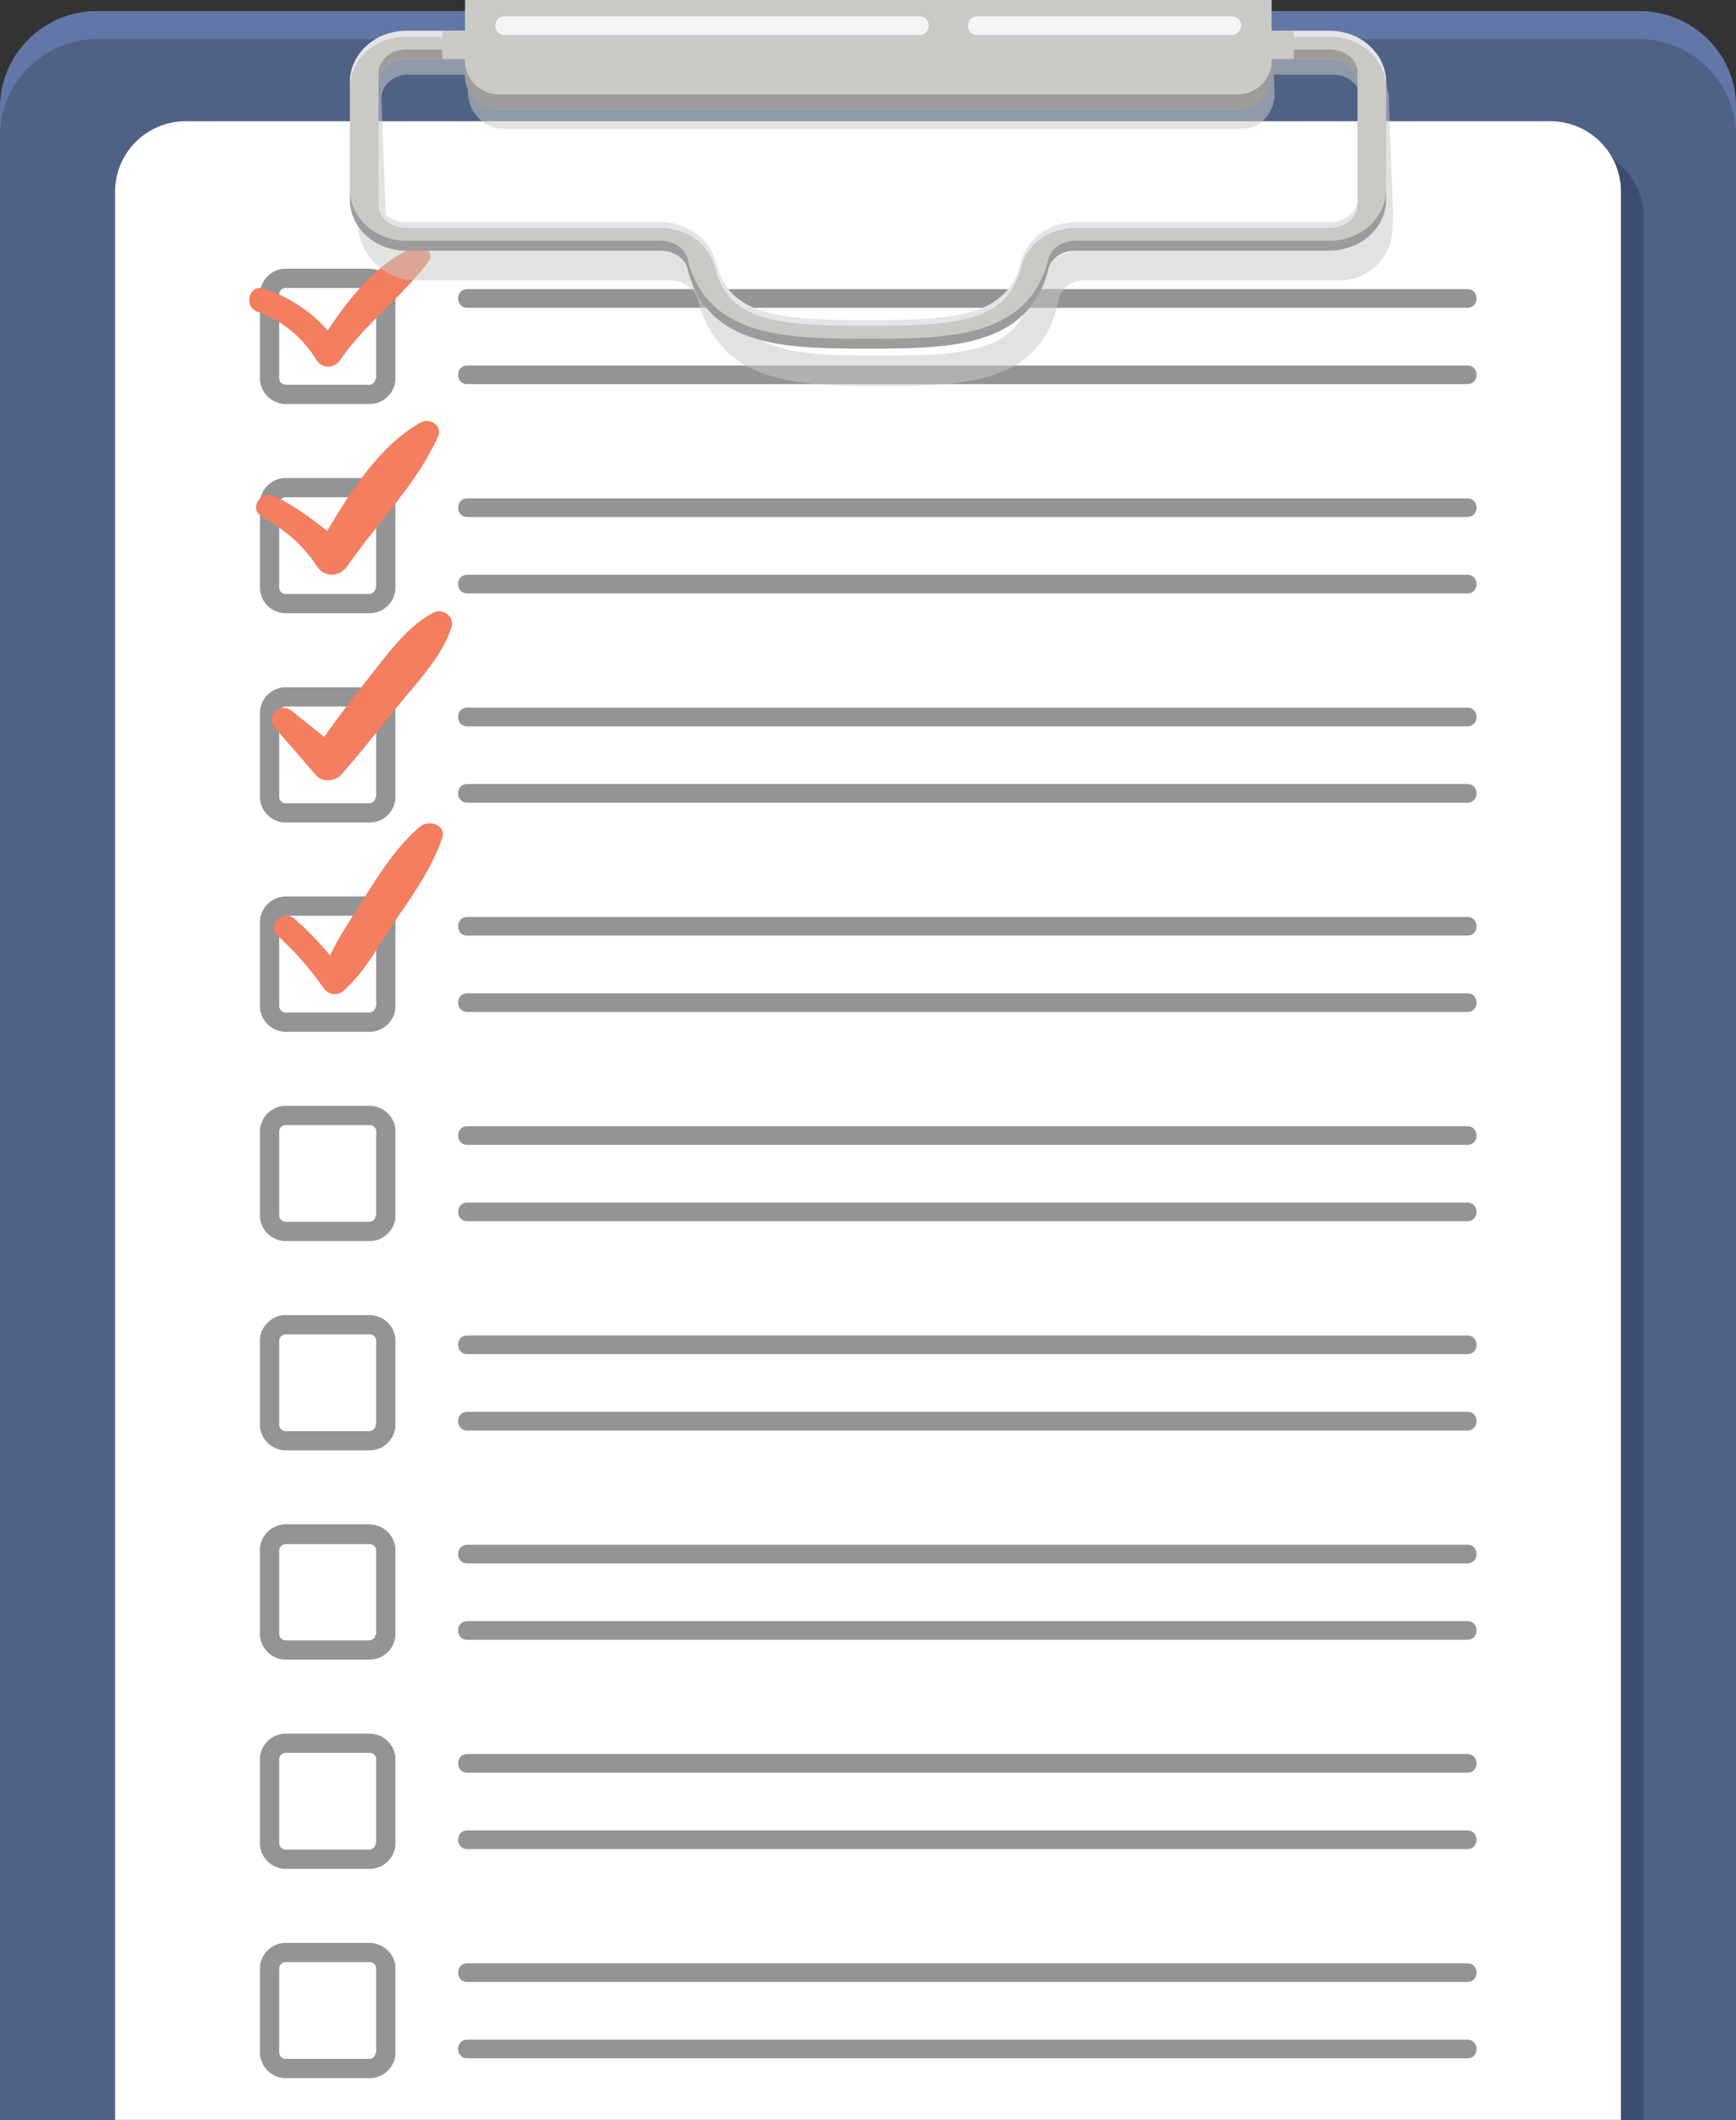 <svg width="407" height="497" fill="none" xmlns="http://www.w3.org/2000/svg"><rect width="100%" height="100%" fill="#333333" stroke="none"/><path d="M384.266 2.594H22.733C10.27 2.594 0 12.707 0 25.28v512.907c0 12.574 10.27 22.687 22.733 22.687h361.533c12.599 0 22.733-10.25 22.733-22.687V25.28c.137-12.573-10.134-22.686-22.733-22.686Z" fill="#506186"/><path d="M384.266 2.594H22.733C10.27 2.594 0 12.707 0 25.28v6.56C0 19.404 10.27 9.154 22.733 9.154h361.533c12.599 0 22.733 10.25 22.733 22.686v-6.56c.137-12.573-10.134-22.686-22.733-22.686Z" fill="#6277A7"/><path d="M48.89 529.855c-9.175 0-16.57-7.38-16.57-16.673V51.115c0-9.157 7.395-16.674 16.57-16.674h319.903c9.175 0 16.57 7.38 16.57 16.674v462.067c0 9.157-7.395 16.673-16.57 16.673H48.891Z" fill="#3D4D71"/><path d="M43.555 521.926c-9.176 0-16.57-7.38-16.57-16.536V44.962c0-9.156 7.394-16.536 16.57-16.536h319.902c9.175 0 16.57 7.38 16.57 16.536V505.39c0 9.156-7.395 16.536-16.57 16.536H43.555Z" fill="#fff"/><path d="M86.554 63.004H66.97c-3.287 0-6.026 2.733-6.026 6.013v19.68c0 3.28 2.74 6.013 6.026 6.013h19.72c3.287 0 6.025-2.733 6.025-6.013v-19.68c0-3.28-2.738-6.013-6.162-6.013Zm1.506 25.693c0 .82-.684 1.503-1.506 1.503H66.97a1.518 1.518 0 0 1-1.507-1.503v-19.68c0-.82.685-1.503 1.507-1.503h19.72c.822 0 1.506.683 1.506 1.503v19.68h-.137ZM109.563 90.065h234.449c2.876 0 2.876-4.374 0-4.374H109.563c-2.876 0-2.876 4.374 0 4.374ZM109.563 72.162h234.449c2.876 0 2.876-4.373 0-4.373H109.563c-2.876 0-2.876 4.373 0 4.373ZM86.554 112.066H66.97c-3.287 0-6.026 2.734-6.026 6.014v19.68c0 3.28 2.74 6.013 6.026 6.013h19.72c3.287 0 6.025-2.733 6.025-6.013v-19.68c0-3.28-2.738-6.014-6.162-6.014Zm1.506 25.694c0 .82-.684 1.503-1.506 1.503H66.97a1.518 1.518 0 0 1-1.507-1.503v-19.68c0-.82.685-1.504 1.507-1.504h19.72c.822 0 1.506.684 1.506 1.504v19.68h-.137ZM109.563 139.127h234.449c2.876 0 2.876-4.373 0-4.373H109.563c-2.876 0-2.876 4.373 0 4.373ZM109.563 121.225h234.449c2.876 0 2.876-4.373 0-4.373H109.563c-2.876 0-2.876 4.373 0 4.373ZM86.554 161.129H66.97c-3.287 0-6.026 2.733-6.026 6.013v19.68c0 3.28 2.74 6.013 6.026 6.013h19.72c3.287 0 6.025-2.733 6.025-6.013v-19.68c0-3.28-2.738-6.013-6.162-6.013Zm1.506 25.693c0 .82-.684 1.503-1.506 1.503H66.97a1.518 1.518 0 0 1-1.507-1.503v-19.68c0-.82.685-1.503 1.507-1.503h19.72c.822 0 1.506.683 1.506 1.503v19.68h-.137ZM109.563 188.19h234.449c2.876 0 2.876-4.374 0-4.374H109.563c-2.876 0-2.876 4.374 0 4.374ZM109.563 170.283h234.449c2.876 0 2.876-4.373 0-4.373H109.563c-2.876 0-2.876 4.373 0 4.373ZM86.554 210.191H66.97c-3.287 0-6.026 2.734-6.026 6.014v19.68c0 3.28 2.74 6.013 6.026 6.013h19.72c3.287 0 6.025-2.733 6.025-6.013v-19.68c0-3.28-2.738-6.014-6.162-6.014Zm1.506 25.694c0 .82-.684 1.503-1.506 1.503H66.97a1.518 1.518 0 0 1-1.507-1.503v-19.68c0-.82.685-1.504 1.507-1.504h19.72c.822 0 1.506.684 1.506 1.504v19.68h-.137ZM109.563 237.252h234.449c2.876 0 2.876-4.373 0-4.373H109.563c-2.876 0-2.876 4.373 0 4.373ZM109.563 219.35h234.449c2.876 0 2.876-4.373 0-4.373H109.563c-2.876 0-2.876 4.373 0 4.373ZM86.554 259.254H66.97c-3.287 0-6.026 2.733-6.026 6.013v19.68c0 3.28 2.74 6.013 6.026 6.013h19.72c3.287 0 6.025-2.733 6.025-6.013v-19.68c0-3.28-2.738-6.013-6.162-6.013Zm1.506 25.693c0 .82-.684 1.503-1.506 1.503H66.97a1.518 1.518 0 0 1-1.507-1.503v-19.68c0-.82.685-1.503 1.507-1.503h19.72c.822 0 1.506.683 1.506 1.503v19.68h-.137ZM109.563 286.315h234.449c2.876 0 2.876-4.374 0-4.374H109.563c-2.876 0-2.876 4.374 0 4.374ZM109.563 268.412h234.449c2.876 0 2.876-4.373 0-4.373H109.563c-2.876 0-2.876 4.373 0 4.373ZM86.554 308.32H66.97c-3.287 0-6.026 2.734-6.026 6.014v19.679c0 3.28 2.74 6.014 6.026 6.014h19.72c3.287 0 6.025-2.734 6.025-6.014v-19.679c0-3.28-2.738-6.014-6.162-6.014Zm1.506 25.693c0 .82-.684 1.504-1.506 1.504H66.97a1.519 1.519 0 0 1-1.507-1.504v-19.679c0-.82.685-1.504 1.507-1.504h19.72c.822 0 1.506.684 1.506 1.504v19.679h-.137ZM109.563 335.377h234.449c2.876 0 2.876-4.373 0-4.373H109.563c-2.876 0-2.876 4.373 0 4.373ZM109.563 317.475h234.449c2.876 0 2.876-4.373 0-4.373H109.563c-2.876 0-2.876 4.373 0 4.373ZM86.554 357.383H66.97c-3.287 0-6.026 2.733-6.026 6.013v19.68c0 3.28 2.74 6.013 6.026 6.013h19.72c3.287 0 6.025-2.733 6.025-6.013v-19.543a6.13 6.13 0 0 0-6.162-6.15Zm1.506 25.693c0 .82-.684 1.503-1.506 1.503H66.97a1.518 1.518 0 0 1-1.507-1.503v-19.543c0-.82.685-1.504 1.507-1.504h19.72c.822 0 1.506.684 1.506 1.504v19.543h-.137ZM109.563 384.444h234.449c2.876 0 2.876-4.374 0-4.374H109.563c-2.876 0-2.876 4.374 0 4.374ZM109.563 366.537h234.449c2.876 0 2.876-4.373 0-4.373H109.563c-2.876 0-2.876 4.373 0 4.373ZM86.554 406.445H66.97c-3.287 0-6.026 2.734-6.026 6.014v19.68c0 3.28 2.74 6.013 6.026 6.013h19.72c3.287 0 6.025-2.733 6.025-6.013v-19.68c0-3.28-2.738-6.014-6.162-6.014Zm1.506 25.694c0 .82-.684 1.503-1.506 1.503H66.97a1.518 1.518 0 0 1-1.507-1.503v-19.68c0-.82.685-1.504 1.507-1.504h19.72c.822 0 1.506.684 1.506 1.504v19.68h-.137ZM109.563 433.506h234.449c2.876 0 2.876-4.373 0-4.373H109.563c-2.876 0-2.876 4.373 0 4.373ZM109.563 415.604h234.449c2.876 0 2.876-4.374 0-4.374H109.563c-2.876 0-2.876 4.374 0 4.374ZM86.554 455.508H66.97c-3.287 0-6.026 2.733-6.026 6.013v19.68c0 3.28 2.74 6.013 6.026 6.013h19.72c3.287 0 6.025-2.733 6.025-6.013v-19.68c0-3.28-2.738-6.013-6.162-6.013Zm1.506 25.693c0 .82-.684 1.503-1.506 1.503H66.97a1.518 1.518 0 0 1-1.507-1.503v-19.68c0-.82.685-1.503 1.507-1.503h19.72c.822 0 1.506.683 1.506 1.503v19.68h-.137ZM109.563 482.569h234.449c2.876 0 2.876-4.374 0-4.374H109.563c-2.876 0-2.876 4.374 0 4.374ZM109.563 464.666h234.449c2.876 0 2.876-4.373 0-4.373H109.563c-2.876 0-2.876 4.373 0 4.373Z" fill="#929496"/><path d="M97.782 57.675c-8.765 3.28-15.612 11.753-20.953 19.816-3.971-4.51-8.901-7.79-14.926-9.84-3.561-1.093-4.93 4.237-1.507 5.467 6.026 2.187 10.545 6.013 13.832 11.343 1.369 2.05 4.108 1.913 5.477 0 6.026-8.746 14.653-14.896 20.816-23.233 1.232-1.64-.822-4.237-2.74-3.553ZM98.876 98.946c-9.449 5.056-16.57 15.99-22.185 25.556-3.834-3.143-7.942-6.013-12.325-8.2-3.286-1.64-6.162 3.144-2.876 4.92 5.341 3.007 9.45 6.424 12.873 11.617 1.644 2.596 5.204 2.46 6.984 0 6.848-9.977 16.708-19.68 21.501-30.887.684-2.323-2.191-3.963-3.972-3.006ZM101.618 143.634c-6.3 3.28-10.818 9.84-15.2 15.307-3.561 4.51-7.122 9.156-10.408 13.803l-7.532-6.013c-2.876-2.324-6.437 1.23-3.972 3.963 3.15 3.69 6.437 7.38 9.586 11.07 1.37 1.64 4.383 1.503 5.752 0 5.204-5.74 9.86-12.027 14.79-17.903 4.245-5.057 9.175-10.524 11.23-16.81.821-2.597-2.192-4.51-4.246-3.417ZM98.46 193.793c-5.34 4.51-9.45 10.933-13.147 16.81-2.602 4.236-5.751 8.746-7.942 13.393-2.602-3.143-5.341-6.013-8.354-8.61-2.739-2.323-6.573 1.503-3.971 3.963 4.108 3.69 7.668 7.79 10.818 12.3 1.096 1.64 3.287 1.914 4.793.547 5.204-4.647 8.628-11.48 12.599-17.22 3.971-5.74 8.08-11.753 10.408-18.45 1.095-3.006-3.013-4.51-5.204-2.733Z" fill="#F37E60"/><path opacity=".53" d="m326.614 50.43-.958-25.556v-1.366c-.274-7.107-6.3-12.984-13.558-12.984h-13.831l-.274-7.79H109.01l.274 7.79H95.453c-7.259 0-12.874 5.877-12.6 12.984v1.366l.959 25.557v-.137l.137 2.46c.274 7.107 6.3 12.983 13.557 12.983h59.708c2.876 0 5.478 1.777 6.3 4.237 0 .137.137.273.137.41 1.232 4.92 3.423 8.61 6.162 11.343.137.137.137.137.137.274 8.491 8.473 22.733 8.473 36.564 8.473 14.105 0 28.621 0 36.427-8.883 2.465-2.734 4.246-6.424 5.204-11.207 0-.273.137-.683.274-.957 0-.136.137-.273.137-.41.959-1.913 3.15-3.28 5.615-3.28h59.707c7.259 0 12.873-5.74 12.599-12.983l.137-2.323Zm-7.532-27.06 1.096 29.384c.137 3.28-2.739 5.877-6.3 5.877h-59.707c-6.163 0-11.23 4.1-12.462 9.976-2.739 13.94-15.201 14.76-35.332 14.76s-32.73-.683-36.29-14.76c-1.506-5.876-6.984-9.976-13.147-9.976H97.233c-3.561 0-6.574-2.597-6.71-5.877l-1.096-29.383c0-1.23.274-2.323.958-3.28 1.096-1.503 3.013-2.597 5.341-2.597h13.832v.41l.136 3.827c.137 4.647 3.835 8.473 8.217 8.473h173.235c4.382 0 7.806-3.826 7.669-8.473l-.137-3.827v-.41h13.831c2.191 0 4.245.957 5.478 2.597.548.957 1.095 2.05 1.095 3.28Z" fill="#C9CAC6"/><path d="M311.824 7.242H95.178c-7.258 0-13.147 5.467-13.147 12.027v27.333c0 6.697 5.889 12.027 13.147 12.027h59.708c3.012 0 5.751 1.776 6.299 4.236 4.656 18.723 23.691 18.723 42.316 18.723 18.487 0 37.66 0 42.316-18.723.547-2.46 3.286-4.236 6.299-4.236h59.708c7.258 0 13.147-5.33 13.147-12.027V19.269c0-6.56-5.889-12.027-13.147-12.027Zm6.573 39.497c0 3.006-2.876 5.466-6.436 5.466h-59.708c-6.162 0-11.366 3.827-12.736 9.294-3.149 12.983-15.748 13.666-35.879 13.666s-32.593-.683-35.88-13.666c-1.369-5.467-6.573-9.294-12.735-9.294H95.178c-3.56 0-6.436-2.46-6.436-5.466V19.406c0-3.007 2.875-5.467 6.436-5.467h216.646c3.56 0 6.436 2.46 6.436 5.466V46.74h.137Z" fill="#C9CAC6"/><path d="M311.824 7.242H95.178c-7.258 0-13.147 5.467-13.147 12.027v1.366c0-6.696 5.889-12.026 13.147-12.026h216.646c7.258 0 13.147 5.466 13.147 12.026V19.27c0-6.56-5.889-12.027-13.147-12.027ZM95.179 53.435h59.707c6.163 0 11.367 3.826 12.736 9.293 3.15 12.983 15.749 13.667 35.88 13.667 20.13 0 32.592-.684 35.879-13.667 1.369-5.467 6.573-9.293 12.736-9.293h59.708c3.56 0 6.436-2.46 6.436-5.467v-1.366c0 3.006-2.876 5.466-6.436 5.466h-59.708c-6.163 0-11.367 3.827-12.736 9.294-3.15 12.983-15.749 13.666-35.879 13.666-20.131 0-32.593-.683-35.88-13.667-1.369-5.466-6.573-9.293-12.736-9.293H95.179c-3.561 0-6.437-2.46-6.437-5.466v1.366c0 3.007 2.876 5.467 6.437 5.467Z" fill="#E4E5E6"/><path d="M311.825 11.617H95.179c-3.561 0-6.437 2.46-6.437 5.467v2.323c0-3.006 2.876-5.466 6.437-5.466h216.646c3.56 0 6.436 2.46 6.436 5.466v-2.323c.137-3.007-2.876-5.467-6.436-5.467ZM311.824 56.445h-59.708c-3.013 0-5.752 1.776-6.299 4.236-4.656 18.723-23.692 18.723-42.316 18.723-18.488 0-37.66 0-42.316-18.723-.548-2.46-3.287-4.236-6.299-4.236H95.178c-7.258 0-13.147-5.467-13.147-12.027v2.323c0 6.697 5.889 12.027 13.147 12.027h59.708c3.012 0 5.751 1.776 6.299 4.236 4.656 18.724 23.691 18.724 42.316 18.724 18.487 0 37.66 0 42.316-18.723.547-2.46 3.286-4.237 6.299-4.237h59.708c7.258 0 13.147-5.467 13.147-12.027v-2.323c0 6.56-5.889 12.027-13.147 12.027Z" fill="#9C9D9B"/><path d="M303.337 7.242H103.672v6.56h199.665v-6.56Z" fill="#C9CAC6"/><path d="M289.919 25.693H117.232c-4.519 0-8.216-3.69-8.216-8.2V0h189.12v17.493c0 4.51-3.698 8.2-8.217 8.2Z" fill="#C9CAC6"/><path d="M290.193 22.138H116.958c-4.382 0-7.942-3.554-7.942-7.927v3.553c0 4.374 3.56 7.927 7.942 7.927h173.235c4.382 0 7.943-3.553 7.943-7.927v-3.553c0 4.373-3.561 7.927-7.943 7.927Z" fill="#9C9D9B"/><path d="M215.554 8.201h-97.23a2.16 2.16 0 0 1-2.191-2.186 2.16 2.16 0 0 1 2.191-2.187h97.23c1.233 0 2.192.957 2.192 2.187s-.959 2.186-2.192 2.186ZM288.829 8.201h-59.708a2.16 2.16 0 0 1-2.191-2.186 2.16 2.16 0 0 1 2.191-2.187h59.708c1.232 0 2.191.957 2.191 2.187-.137 1.23-1.096 2.186-2.191 2.186Z" fill="#F3F4F4"/></svg>